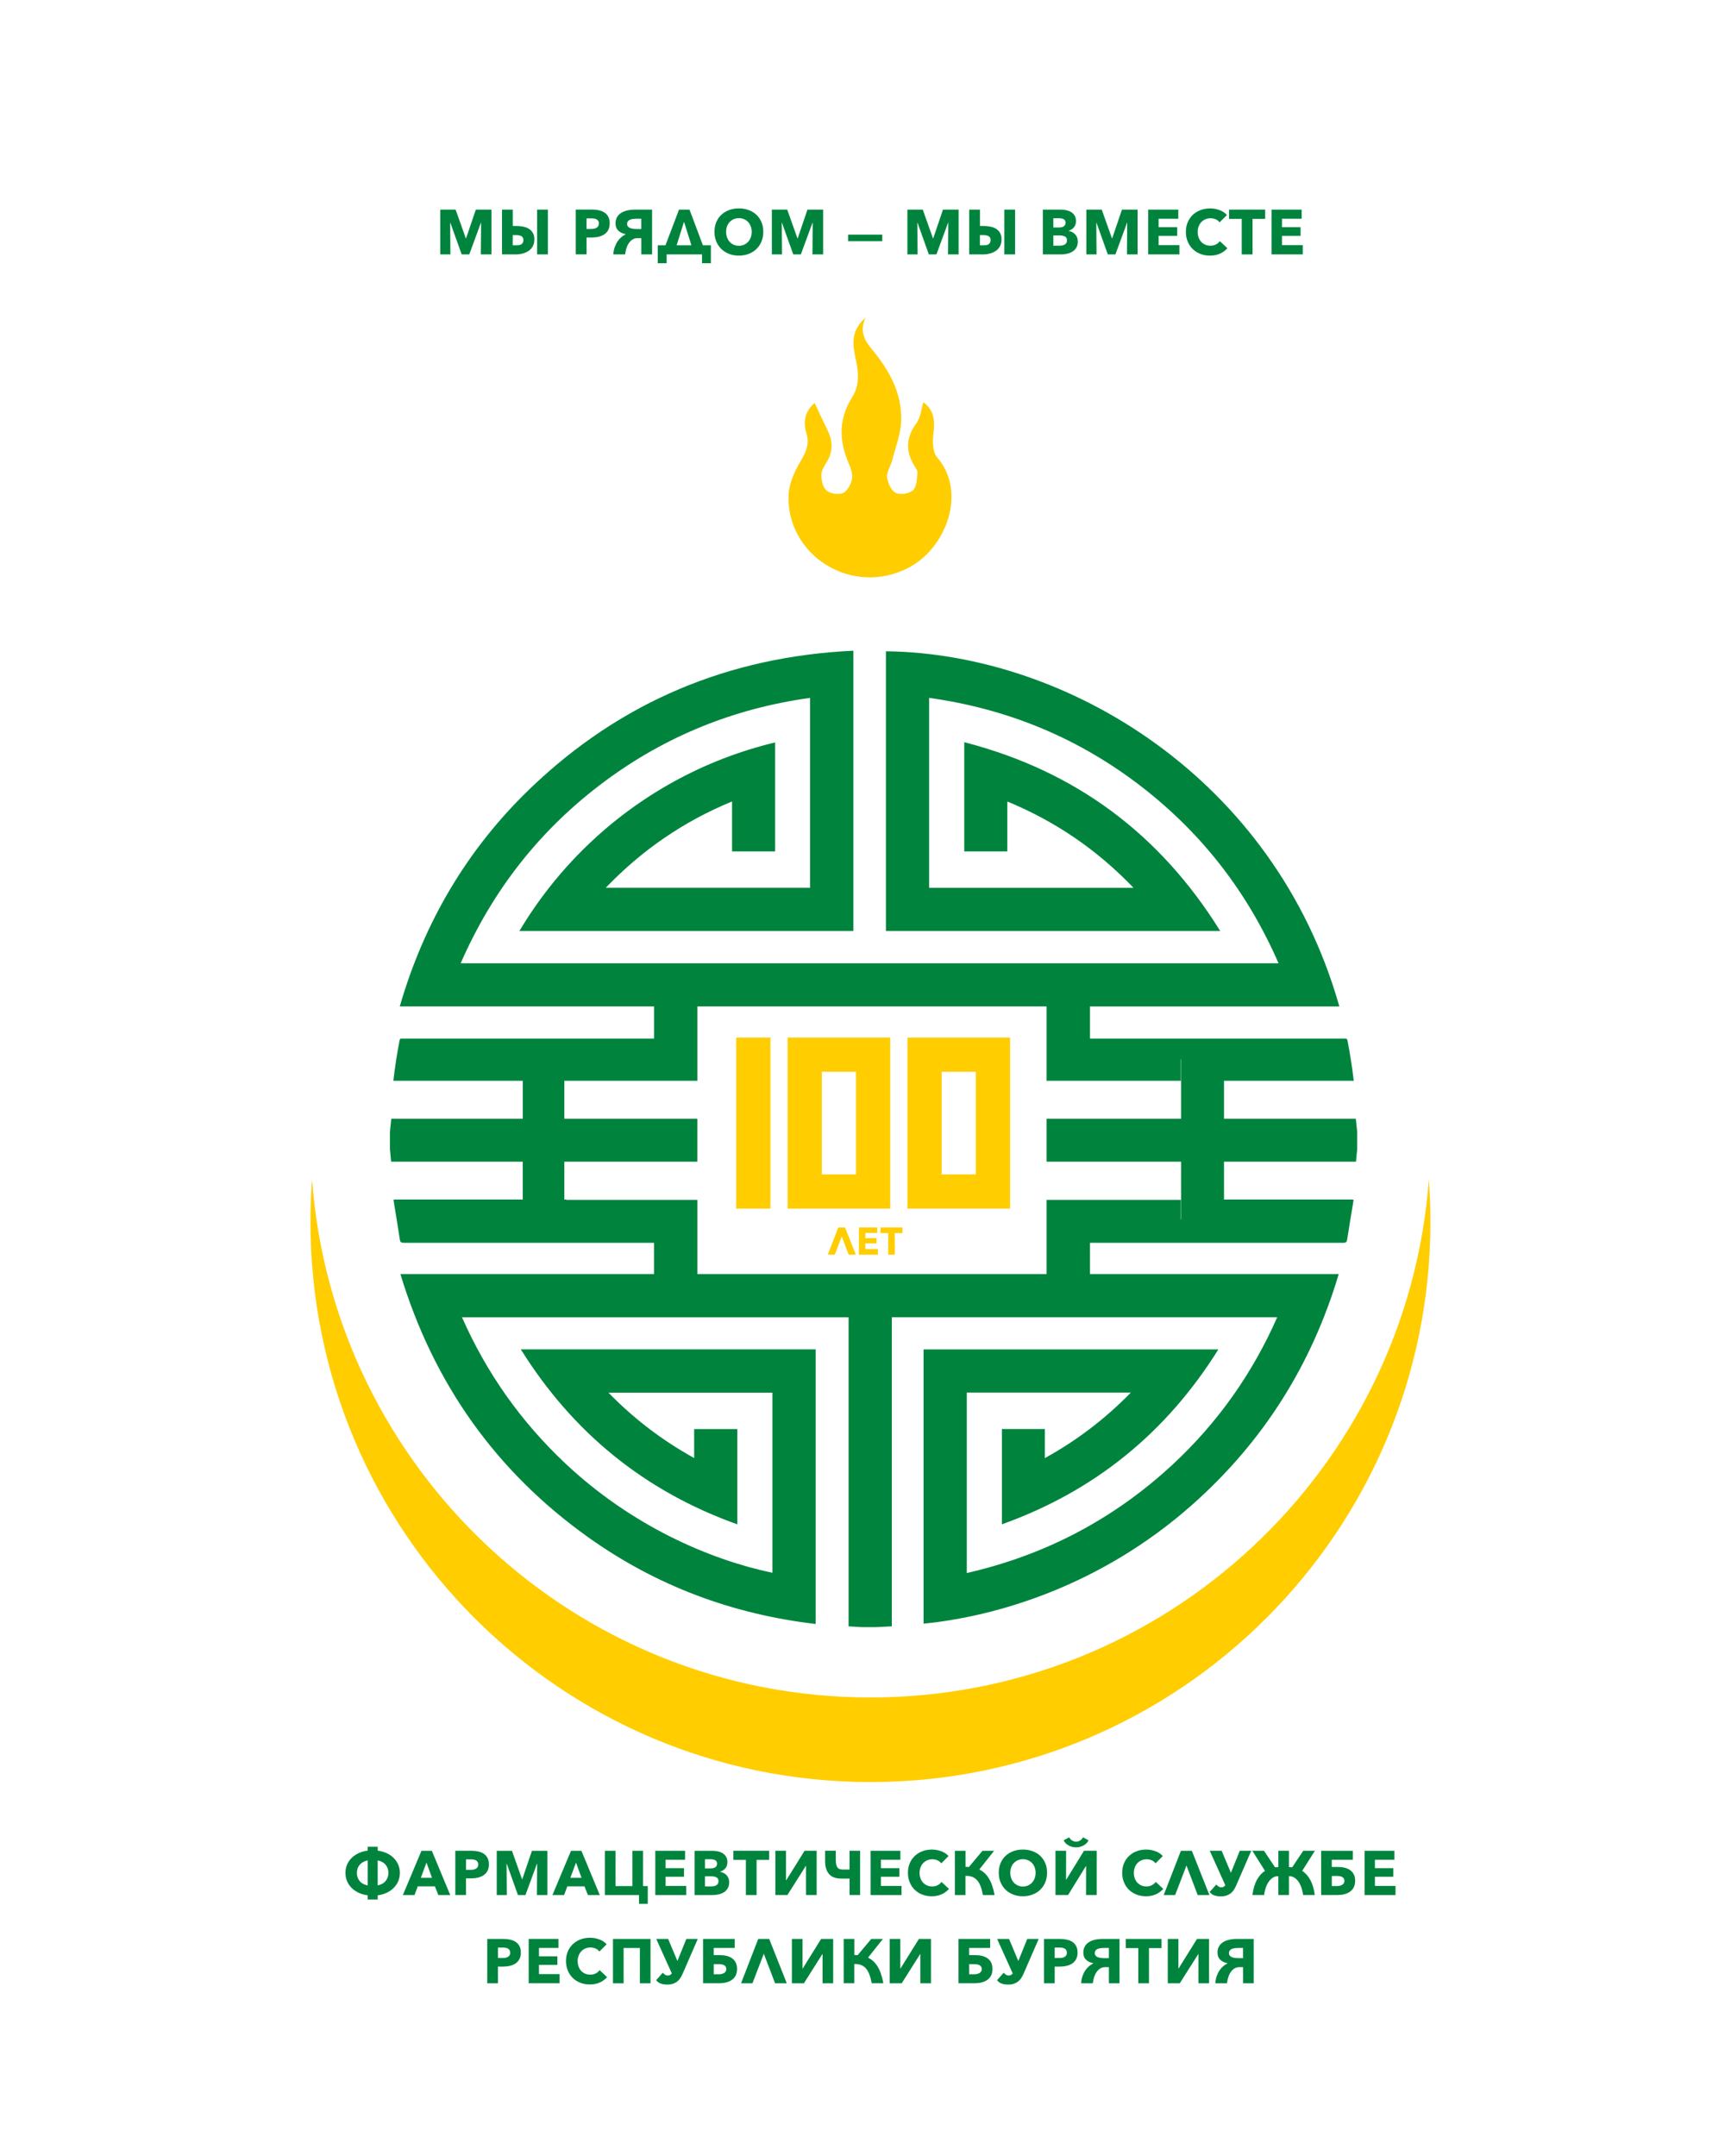 <?xml version="1.0" encoding="UTF-8"?>
<svg id="_Слой_1" data-name="Слой 1" xmlns="http://www.w3.org/2000/svg" viewBox="0 0 648 807">
  <defs>
    <style>
      .cls-1 {
        fill: #ffcd00;
      }

      .cls-1, .cls-2 {
        stroke-width: 0px;
      }

      .cls-2 {
        fill: #00843d;
      }
    </style>
  </defs>
  <g>
    <path class="cls-1" d="M312.49,469.57h-2.63l3.96-10.19h2.52l4.05,10.19h-2.69l-2.59-6.8-2.61,6.8Z"/>
    <path class="cls-1" d="M321.54,469.57v-10.19h6.85v2.07h-4.48v1.93h4.23v1.97h-4.23v2.12h4.74v2.1h-7.11Z"/>
    <path class="cls-1" d="M334.96,461.48v8.09h-2.46v-8.09h-2.88v-2.1h8.22v2.1h-2.88Z"/>
  </g>
  <g>
    <path class="cls-2" d="M141.4,692.6c1.2.17,2.31.49,3.33.95,1.01.46,1.89,1.05,2.62,1.78.73.73,1.31,1.56,1.72,2.51.41.95.62,1.98.62,3.1s-.21,2.16-.62,3.12-.99,1.79-1.72,2.52c-.73.73-1.61,1.33-2.62,1.8-1.02.48-2.12.79-3.33.95v1.57h-3.75v-1.57c-1.22-.16-2.34-.47-3.35-.94-1.02-.47-1.89-1.07-2.63-1.79-.74-.73-1.32-1.57-1.73-2.53s-.62-2-.62-3.13.21-2.16.62-3.12.99-1.79,1.73-2.51c.74-.72,1.62-1.31,2.63-1.78,1.02-.47,2.13-.78,3.35-.94v-1.45h3.75v1.45ZM133.6,700.94c0,1.16.34,2.16,1.01,3.01.67.85,1.69,1.42,3.05,1.7v-9.39c-.69.14-1.28.36-1.78.64-.5.29-.92.64-1.26,1.04-.34.41-.6.86-.76,1.37s-.25,1.05-.25,1.63ZM145.4,700.94c0-1.14-.33-2.13-1-2.98-.66-.84-1.67-1.41-3.01-1.71v9.37c1.34-.28,2.35-.85,3.01-1.7.66-.85,1-1.85,1-2.99Z"/>
    <path class="cls-2" d="M155.17,709.24h-4.36l6.96-16.58h3.89l6.89,16.58h-4.45l-1.29-3.26h-6.42l-1.22,3.26ZM157.54,702.77h4.17l-2.06-5.69-2.11,5.69Z"/>
    <path class="cls-2" d="M183.02,697.76c0,.97-.18,1.78-.54,2.45-.36.66-.84,1.2-1.45,1.6-.61.41-1.31.7-2.11.89-.8.19-1.62.28-2.48.28h-1.99v6.25h-4.01v-16.58h6.09c.91,0,1.75.09,2.54.27s1.48.47,2.06.87,1.05.92,1.38,1.57c.34.65.5,1.45.5,2.4ZM179.02,697.78c0-.39-.08-.71-.23-.96-.16-.25-.37-.44-.63-.59s-.57-.23-.9-.28c-.34-.05-.68-.07-1.04-.07h-1.76v3.91h1.69c.37,0,.73-.03,1.08-.09.34-.06.65-.17.93-.33s.49-.36.64-.62c.16-.26.23-.58.23-.97Z"/>
    <path class="cls-2" d="M200.99,709.24l.09-11.74h-.07l-4.31,11.74h-2.81l-4.19-11.74h-.07l.09,11.74h-3.77v-16.58h5.7l3.78,10.64h.09l3.61-10.64h5.79v16.58h-3.94Z"/>
    <path class="cls-2" d="M211.16,709.24h-4.36l6.96-16.58h3.89l6.89,16.58h-4.45l-1.29-3.26h-6.42l-1.22,3.26ZM213.52,702.77h4.17l-2.06-5.69-2.11,5.69Z"/>
    <path class="cls-2" d="M226.43,709.24v-16.58h3.98v13.21h6.32v-13.21h3.98v13.21h1.78v6.63h-3.28v-3.26h-12.79Z"/>
    <path class="cls-2" d="M245.31,709.24v-16.58h11.15v3.37h-7.29v3.14h6.89v3.21h-6.89v3.44h7.71v3.42h-11.57Z"/>
    <path class="cls-2" d="M272.97,704.41c0,.91-.18,1.67-.54,2.28-.36.62-.84,1.11-1.43,1.49-.59.37-1.27.64-2.03.81-.76.16-1.53.25-2.33.25h-6.61v-16.58h6.61c.64,0,1.3.07,1.97.2.67.13,1.28.36,1.83.68s.99.75,1.34,1.3c.34.55.52,1.24.52,2.08,0,.92-.25,1.68-.75,2.28-.5.6-1.16,1.03-1.97,1.3v.05c.47.08.91.22,1.32.43.41.21.77.48,1.08.81.3.33.55.71.73,1.15.18.44.27.93.27,1.48ZM268.43,697.45c0-.56-.21-.97-.64-1.23-.43-.26-1.07-.39-1.91-.39h-1.97v3.42h2.16c.75,0,1.33-.15,1.75-.46.41-.3.62-.75.62-1.35ZM268.97,704.04c0-.69-.26-1.16-.77-1.43s-1.2-.4-2.06-.4h-2.23v3.79h2.25c.31,0,.64-.03.97-.08.34-.05.64-.15.91-.29.27-.14.5-.34.67-.6.17-.26.26-.59.26-1Z"/>
    <path class="cls-2" d="M283.23,696.07v13.16h-4.01v-13.16h-4.68v-3.42h13.38v3.42h-4.69Z"/>
    <path class="cls-2" d="M294.31,703.71l6.89-11.06h4.52v16.58h-3.98v-10.92h-.07l-6.91,10.92h-4.5v-16.58h3.98v11.06h.07Z"/>
    <path class="cls-2" d="M318.02,692.65h3.96v16.58h-3.94v-6.16h-3c-2.16,0-3.72-.57-4.7-1.72-.98-1.15-1.46-2.76-1.46-4.84v-3.87h3.98v3.02c0,.7.04,1.31.11,1.82s.2.93.4,1.25c.2.33.48.57.84.73.37.16.85.23,1.44.23h2.37v-7.05Z"/>
    <path class="cls-2" d="M325.91,709.24v-16.58h11.15v3.37h-7.28v3.14h6.89v3.21h-6.89v3.44h7.71v3.42h-11.57Z"/>
    <path class="cls-2" d="M352.52,708.94c-1.08.49-2.32.74-3.72.74-1.28,0-2.46-.21-3.55-.63-1.09-.42-2.03-1.02-2.82-1.79-.8-.77-1.42-1.7-1.87-2.78s-.68-2.26-.68-3.56.23-2.53.69-3.61,1.1-1.99,1.91-2.75,1.76-1.34,2.86-1.75c1.09-.41,2.27-.61,3.54-.61,1.17,0,2.32.21,3.45.62s2.05,1.02,2.75,1.82l-2.72,2.72c-.37-.52-.87-.9-1.48-1.15-.61-.25-1.23-.37-1.87-.37-.7,0-1.35.13-1.93.39-.59.26-1.09.61-1.51,1.07-.42.45-.75.99-.98,1.6s-.35,1.29-.35,2.03.12,1.44.35,2.06.56,1.16.97,1.6c.41.45.91.79,1.49,1.04s1.21.37,1.9.37c.8,0,1.49-.16,2.08-.47.59-.31,1.07-.72,1.43-1.22l2.79,2.62c-.73.84-1.64,1.51-2.72,2Z"/>
    <path class="cls-2" d="M357.47,709.24v-16.58h3.98v6.02c.22,0,.43,0,.64.01.21,0,.42.02.62.04l5.08-6.07h4.36l-5.55,7c.7.34,1.35.79,1.94,1.32s1.13,1.2,1.62,1.98c.48.78.91,1.69,1.26,2.73.36,1.04.66,2.22.91,3.55h-4.36c-.23-1.26-.53-2.36-.88-3.28-.35-.92-.78-1.68-1.3-2.26-.52-.59-1.13-1.02-1.85-1.29-.72-.27-1.55-.39-2.51-.36v7.19h-3.98Z"/>
    <path class="cls-2" d="M391.97,700.87c0,1.31-.23,2.51-.68,3.6-.45,1.09-1.08,2.01-1.89,2.79-.8.77-1.76,1.37-2.87,1.79-1.11.42-2.31.63-3.61.63s-2.5-.21-3.6-.63c-1.1-.42-2.05-1.02-2.86-1.79-.8-.77-1.43-1.7-1.89-2.79-.45-1.09-.68-2.28-.68-3.6s.23-2.53.68-3.6c.45-1.07,1.08-1.98,1.89-2.73.8-.75,1.76-1.33,2.86-1.73,1.1-.41,2.3-.61,3.6-.61s2.5.2,3.61.61c1.11.41,2.07.98,2.87,1.73.8.75,1.43,1.66,1.89,2.73.45,1.07.68,2.27.68,3.6ZM387.68,700.87c0-.72-.12-1.39-.35-2.01-.23-.62-.56-1.16-.97-1.6-.41-.44-.91-.8-1.5-1.05-.59-.26-1.23-.39-1.93-.39s-1.34.13-1.92.39c-.58.26-1.08.61-1.5,1.05-.42.44-.75.98-.97,1.6s-.34,1.3-.34,2.01.12,1.44.35,2.07c.23.63.56,1.18.97,1.63s.91.81,1.49,1.07c.58.26,1.22.39,1.92.39s1.34-.13,1.92-.39c.58-.26,1.08-.61,1.5-1.07.42-.45.75-1,.98-1.63.23-.63.35-1.32.35-2.07Z"/>
    <path class="cls-2" d="M405.81,692.65h4.73v16.58h-3.98l.02-10.85h-.07l-6.68,10.85h-4.71v-16.58h3.98l-.02,10.82h.07l6.65-10.82ZM400.26,687.62c.23.48.59.88,1.08,1.18.48.31.98.46,1.5.46s1.01-.15,1.5-.46c.48-.3.84-.7,1.08-1.18l2.06,1.12c-.14.36-.36.7-.67,1.02-.31.32-.66.6-1.07.84-.41.24-.86.43-1.36.57-.5.14-1.02.21-1.55.21s-1.07-.07-1.56-.21c-.49-.14-.94-.33-1.35-.57-.41-.24-.76-.52-1.07-.84-.3-.32-.53-.66-.67-1.02l2.06-1.12Z"/>
    <path class="cls-2" d="M432.73,708.94c-1.08.49-2.32.74-3.72.74-1.28,0-2.46-.21-3.55-.63-1.09-.42-2.03-1.02-2.82-1.79-.8-.77-1.42-1.7-1.87-2.78s-.68-2.26-.68-3.56.23-2.53.69-3.61,1.1-1.99,1.91-2.75c.81-.76,1.76-1.34,2.86-1.75,1.09-.41,2.27-.61,3.54-.61,1.17,0,2.32.21,3.45.62s2.05,1.02,2.75,1.82l-2.72,2.72c-.37-.52-.87-.9-1.48-1.15-.61-.25-1.23-.37-1.87-.37-.7,0-1.35.13-1.93.39-.59.26-1.09.61-1.51,1.07-.42.45-.75.99-.98,1.6-.23.62-.35,1.29-.35,2.03s.12,1.44.35,2.06c.23.62.56,1.16.97,1.6.41.45.91.79,1.49,1.04s1.21.37,1.9.37c.8,0,1.49-.16,2.08-.47.59-.31,1.07-.72,1.43-1.22l2.79,2.62c-.73.84-1.64,1.51-2.72,2Z"/>
    <path class="cls-2" d="M439.92,709.24h-4.29l6.44-16.58h4.1l6.58,16.58h-4.38l-4.22-11.06-4.24,11.06Z"/>
    <path class="cls-2" d="M457.32,692.65l3.47,8.25,3.33-8.25h4.29l-5.64,12.98c-.25.58-.54,1.12-.86,1.62-.32.5-.7.93-1.15,1.29-.44.36-.97.64-1.58.86-.61.21-1.33.32-2.15.32-.73,0-1.34-.06-1.82-.18-.48-.12-.87-.26-1.17-.42s-.55-.34-.73-.53-.34-.35-.48-.5l2.48-2.8c.2.22.46.45.77.69.31.24.67.36,1.08.36.31,0,.59-.06.84-.17.25-.12.48-.32.7-.6l-5.83-12.91h4.45Z"/>
    <path class="cls-2" d="M478.52,702.16c-.81,0-1.52.21-2.13.63-.61.42-1.13.97-1.57,1.64-.44.67-.79,1.43-1.05,2.27-.27.84-.45,1.69-.56,2.53h-4.36c.28-2.26.83-4.14,1.64-5.63s1.83-2.63,3.05-3.43l-4.73-7.52h4.36l4.15,6.21c.39-.05.8-.07,1.22-.07v-6.14h3.98v6.14c.39,0,.79.02,1.19.07l4.17-6.21h4.36l-4.76,7.52c1.26.83,2.3,2,3.09,3.51.8,1.51,1.33,3.37,1.62,5.55h-4.36c-.11-.86-.3-1.71-.56-2.55-.27-.84-.62-1.6-1.05-2.27-.44-.67-.96-1.21-1.57-1.63-.61-.41-1.32-.62-2.13-.62v7.07h-3.98v-7.07Z"/>
    <path class="cls-2" d="M494.57,709.24v-16.58h11.85v3.37h-7.87v2.69h2.27c.91,0,1.75.09,2.54.28.79.19,1.48.49,2.06.9s1.05.95,1.38,1.6c.34.66.5,1.46.5,2.41s-.18,1.79-.54,2.46c-.36.67-.84,1.22-1.45,1.64-.61.42-1.31.73-2.11.92-.8.2-1.62.29-2.48.29h-6.16ZM500.43,705.86c.37,0,.73-.04,1.08-.11.34-.07.65-.18.91-.34s.48-.35.63-.6c.16-.24.23-.54.23-.88s-.08-.66-.23-.9c-.16-.24-.36-.43-.62-.57-.26-.14-.55-.24-.89-.29-.34-.05-.68-.08-1.04-.08h-1.94v3.77h1.87Z"/>
    <path class="cls-2" d="M510.83,709.24v-16.58h11.15v3.37h-7.28v3.14h6.89v3.21h-6.89v3.44h7.71v3.42h-11.57Z"/>
    <path class="cls-2" d="M194.98,730.77c0,.97-.18,1.78-.54,2.45-.36.66-.84,1.2-1.45,1.61-.61.41-1.31.7-2.11.89s-1.62.28-2.48.28h-1.99v6.25h-4.01v-16.59h6.09c.91,0,1.75.09,2.54.27.79.18,1.48.47,2.06.87s1.05.92,1.38,1.57c.34.65.5,1.45.5,2.4ZM190.98,730.79c0-.39-.08-.71-.23-.96-.16-.25-.37-.44-.63-.59-.27-.14-.57-.23-.9-.28s-.68-.07-1.04-.07h-1.76v3.91h1.69c.37,0,.73-.03,1.08-.09.34-.06.65-.17.93-.33.27-.16.49-.36.64-.62.16-.26.23-.58.23-.97Z"/>
    <path class="cls-2" d="M197.91,742.24v-16.59h11.15v3.37h-7.29v3.14h6.89v3.21h-6.89v3.44h7.71v3.42h-11.57Z"/>
    <path class="cls-2" d="M224.52,741.95c-1.08.49-2.32.74-3.72.74-1.28,0-2.46-.21-3.55-.63-1.09-.42-2.03-1.02-2.82-1.79-.8-.77-1.42-1.7-1.87-2.78-.45-1.08-.68-2.26-.68-3.56s.23-2.53.69-3.61c.46-1.08,1.1-2,1.91-2.75s1.77-1.34,2.86-1.75c1.09-.41,2.27-.61,3.54-.61,1.17,0,2.32.21,3.46.62s2.05,1.02,2.75,1.82l-2.72,2.72c-.37-.52-.87-.9-1.48-1.15-.61-.25-1.23-.37-1.87-.37-.7,0-1.35.13-1.93.39-.59.26-1.09.61-1.51,1.07-.42.45-.75.99-.98,1.61-.23.62-.35,1.29-.35,2.03s.12,1.44.35,2.06.56,1.16.97,1.6.91.79,1.49,1.04c.58.25,1.21.37,1.9.37.8,0,1.49-.16,2.08-.47.59-.31,1.07-.72,1.43-1.22l2.79,2.62c-.73.84-1.64,1.51-2.72,2Z"/>
    <path class="cls-2" d="M243.52,725.66v16.59h-3.98v-13.21h-6.09v13.21h-3.98v-16.59h14.05Z"/>
    <path class="cls-2" d="M250.12,725.66l3.47,8.25,3.33-8.25h4.29l-5.65,12.98c-.25.58-.54,1.12-.85,1.62-.32.5-.7.93-1.15,1.29-.44.36-.97.64-1.58.86-.61.21-1.33.32-2.15.32-.73,0-1.34-.06-1.82-.18-.48-.12-.87-.26-1.17-.42-.3-.17-.55-.34-.73-.53-.18-.19-.34-.35-.48-.5l2.48-2.8c.2.22.46.45.77.69.31.24.67.36,1.08.36.31,0,.59-.06.84-.18s.48-.32.7-.6l-5.83-12.91h4.45Z"/>
    <path class="cls-2" d="M263.19,742.24v-16.59h11.85v3.37h-7.87v2.69h2.27c.91,0,1.75.09,2.54.28.79.19,1.48.49,2.06.9.59.41,1.05.95,1.38,1.61.34.66.5,1.46.5,2.41s-.18,1.79-.54,2.46c-.36.67-.84,1.22-1.45,1.64-.61.42-1.31.73-2.11.93-.8.2-1.62.29-2.48.29h-6.16ZM269.05,738.87c.37,0,.73-.04,1.08-.11.34-.07.65-.18.91-.34.27-.16.48-.35.63-.6.16-.24.23-.54.23-.88s-.08-.66-.23-.9c-.16-.24-.36-.43-.62-.57s-.55-.24-.89-.29c-.34-.05-.68-.08-1.04-.08h-1.94v3.77h1.87Z"/>
    <path class="cls-2" d="M281.7,742.24h-4.29l6.44-16.59h4.1l6.58,16.59h-4.38l-4.22-11.06-4.24,11.06Z"/>
    <path class="cls-2" d="M300.49,736.72l6.89-11.06h4.52v16.59h-3.98v-10.92h-.07l-6.91,10.92h-4.5v-16.59h3.98v11.06h.07Z"/>
    <path class="cls-2" d="M315.83,742.24v-16.59h3.98v6.02c.22,0,.43,0,.64.01.21,0,.42.02.62.04l5.08-6.07h4.36l-5.55,7c.7.34,1.35.79,1.94,1.32.59.54,1.13,1.2,1.62,1.98.48.78.91,1.69,1.26,2.73s.66,2.22.91,3.55h-4.36c-.23-1.26-.53-2.36-.88-3.28s-.78-1.68-1.3-2.26c-.51-.59-1.13-1.01-1.85-1.29-.72-.27-1.55-.39-2.51-.36v7.19h-3.98Z"/>
    <path class="cls-2" d="M337.1,736.72l6.89-11.06h4.52v16.59h-3.98v-10.92h-.07l-6.91,10.92h-4.5v-16.59h3.98v11.06h.07Z"/>
    <path class="cls-2" d="M358.81,742.24v-16.59h11.85v3.37h-7.87v2.69h2.27c.91,0,1.75.09,2.54.28.79.19,1.48.49,2.06.9.59.41,1.05.95,1.38,1.61.34.66.5,1.46.5,2.41s-.18,1.79-.54,2.46c-.36.67-.84,1.22-1.45,1.64-.61.42-1.31.73-2.11.93-.8.2-1.62.29-2.48.29h-6.16ZM364.67,738.87c.37,0,.73-.04,1.08-.11s.65-.18.91-.34c.27-.16.48-.35.63-.6s.23-.54.23-.88-.08-.66-.23-.9c-.16-.24-.36-.43-.62-.57-.26-.14-.56-.24-.89-.29-.34-.05-.68-.08-1.04-.08h-1.94v3.77h1.87Z"/>
    <path class="cls-2" d="M377.74,725.66l3.47,8.25,3.33-8.25h4.29l-5.65,12.98c-.25.58-.54,1.12-.86,1.62s-.7.93-1.15,1.29c-.44.36-.97.64-1.58.86-.61.21-1.33.32-2.15.32-.73,0-1.34-.06-1.82-.18-.48-.12-.87-.26-1.17-.42-.3-.17-.55-.34-.73-.53-.18-.19-.34-.35-.48-.5l2.48-2.8c.2.22.46.45.77.69s.67.36,1.08.36c.31,0,.59-.06.84-.18.25-.12.48-.32.7-.6l-5.83-12.91h4.45Z"/>
    <path class="cls-2" d="M403.39,730.77c0,.97-.18,1.78-.54,2.45-.36.66-.84,1.2-1.45,1.61-.61.41-1.31.7-2.11.89-.8.19-1.62.28-2.48.28h-1.99v6.25h-4.01v-16.59h6.09c.91,0,1.75.09,2.54.27.79.18,1.48.47,2.06.87s1.05.92,1.38,1.57c.34.65.5,1.45.5,2.4ZM399.38,730.79c0-.39-.08-.71-.23-.96-.16-.25-.37-.44-.63-.59-.27-.14-.57-.23-.9-.28s-.68-.07-1.04-.07h-1.76v3.91h1.69c.37,0,.73-.03,1.08-.09.34-.06.65-.17.93-.33.27-.16.49-.36.64-.62.16-.26.23-.58.23-.97Z"/>
    <path class="cls-2" d="M409.29,734.72c-1.12-.19-2.03-.61-2.72-1.28-.69-.66-1.03-1.55-1.03-2.66,0-1.62.63-2.88,1.89-3.78,1.26-.9,3.12-1.35,5.59-1.35h6.07v16.59h-3.98v-6.02h-1.43c-1.17,0-2.16.52-2.98,1.55-.81,1.03-1.35,2.52-1.62,4.47h-4.36c.06-.98.23-1.87.51-2.67.28-.8.62-1.5,1.03-2.11.41-.61.87-1.14,1.39-1.58.52-.45,1.07-.82,1.63-1.11v-.05ZM415.1,729.03h-1.73c-1.25,0-2.15.16-2.71.49-.55.33-.83.82-.83,1.48,0,.25.06.49.18.71.12.23.31.42.59.59.27.16.64.3,1.1.4.46.1,1.03.15,1.72.15h1.69v-3.82Z"/>
    <path class="cls-2" d="M430.12,729.08v13.16h-4.01v-13.16h-4.68v-3.42h13.38v3.42h-4.69Z"/>
    <path class="cls-2" d="M441.2,736.72l6.89-11.06h4.52v16.59h-3.98v-10.92h-.07l-6.91,10.92h-4.5v-16.59h3.98v11.06h.07Z"/>
    <path class="cls-2" d="M459.52,734.72c-1.12-.19-2.03-.61-2.72-1.28-.69-.66-1.03-1.55-1.03-2.66,0-1.62.63-2.88,1.89-3.78,1.26-.9,3.12-1.35,5.59-1.35h6.07v16.59h-3.98v-6.02h-1.43c-1.17,0-2.16.52-2.98,1.55-.81,1.03-1.35,2.52-1.62,4.47h-4.36c.06-.98.23-1.87.52-2.67s.62-1.5,1.03-2.11c.41-.61.87-1.14,1.39-1.58.52-.45,1.07-.82,1.63-1.11v-.05ZM465.32,729.03h-1.73c-1.25,0-2.15.16-2.71.49-.55.33-.83.82-.83,1.48,0,.25.06.49.18.71.12.23.31.42.59.59.27.16.64.3,1.1.4.46.1,1.03.15,1.72.15h1.69v-3.82Z"/>
  </g>
  <g>
    <path class="cls-2" d="M180,95.22l.1-11.86h-.07l-4.36,11.86h-2.84l-4.24-11.86h-.07l.09,11.86h-3.81v-16.77h5.76l3.82,10.75h.09l3.65-10.75h5.86v16.77h-3.98Z"/>
    <path class="cls-2" d="M191.96,78.45v6.11h1.04c.96,0,1.87.08,2.74.24.86.16,1.61.43,2.24.82.63.39,1.13.9,1.5,1.55.37.65.56,1.45.56,2.42s-.19,1.8-.56,2.51c-.37.71-.88,1.3-1.53,1.75-.65.46-1.4.8-2.26,1.03-.86.23-1.78.34-2.76.34h-5v-16.77h4.03ZM191.96,91.81h1.35c1.01,0,1.7-.18,2.07-.54.37-.36.56-.84.56-1.44,0-.27-.04-.51-.13-.73-.09-.22-.23-.41-.43-.58-.2-.17-.47-.3-.81-.39-.34-.09-.76-.14-1.27-.14h-1.35v3.84ZM205.1,78.45v16.77h-4.03v-16.77h4.03Z"/>
    <path class="cls-2" d="M228.24,83.61c0,.98-.18,1.8-.54,2.47-.36.67-.85,1.21-1.47,1.62s-1.33.71-2.13.9c-.8.19-1.64.28-2.51.28h-2.01v6.32h-4.05v-16.77h6.16c.92,0,1.77.09,2.57.27.8.18,1.49.47,2.08.88s1.06.93,1.4,1.59c.34.66.51,1.46.51,2.43ZM224.19,83.64c0-.39-.08-.72-.24-.97s-.37-.45-.64-.59c-.27-.14-.57-.24-.91-.28-.34-.05-.69-.07-1.05-.07h-1.78v3.96h1.7c.38,0,.74-.03,1.09-.1.35-.06.66-.17.94-.33.28-.16.49-.37.65-.63s.24-.59.24-.98Z"/>
    <path class="cls-2" d="M234.21,87.61c-1.14-.19-2.05-.62-2.75-1.29-.69-.67-1.04-1.57-1.04-2.69,0-1.64.64-2.92,1.91-3.82s3.15-1.36,5.65-1.36h6.13v16.77h-4.03v-6.09h-1.44c-1.18,0-2.19.52-3.01,1.56s-1.37,2.55-1.63,4.52h-4.4c.06-.99.24-1.89.52-2.7.28-.8.63-1.52,1.04-2.13.41-.62.88-1.15,1.41-1.6.53-.45,1.08-.82,1.65-1.12v-.05ZM240.08,81.86h-1.75c-1.26,0-2.17.17-2.74.5s-.84.83-.84,1.49c0,.25.06.49.18.72.12.23.32.43.59.59.28.17.65.3,1.11.4s1.05.15,1.74.15h1.7v-3.86Z"/>
    <path class="cls-2" d="M249.55,95.22v3.29h-3.32v-6.7h2.89l5.07-13.36h3.93l5.02,13.36h2.98v6.7h-3.32v-3.29h-13.26ZM253.29,91.81h5.54l-2.77-8.81-2.77,8.81Z"/>
    <path class="cls-2" d="M285.74,86.76c0,1.33-.23,2.54-.69,3.64-.46,1.1-1.09,2.04-1.91,2.82-.81.78-1.78,1.39-2.9,1.81-1.12.43-2.34.64-3.65.64s-2.52-.21-3.64-.64c-1.11-.43-2.08-1.03-2.89-1.81-.81-.78-1.45-1.72-1.91-2.82-.46-1.1-.69-2.31-.69-3.64s.23-2.55.69-3.64c.46-1.08,1.09-2,1.91-2.76s1.78-1.34,2.89-1.75c1.11-.41,2.32-.62,3.64-.62s2.53.21,3.65.62c1.12.41,2.09.99,2.9,1.75.81.76,1.45,1.68,1.91,2.76.46,1.08.69,2.29.69,3.64ZM281.4,86.76c0-.73-.12-1.4-.35-2.04-.24-.63-.57-1.17-.98-1.62-.42-.45-.92-.8-1.52-1.07-.59-.26-1.24-.39-1.95-.39s-1.36.13-1.94.39c-.58.26-1.09.62-1.52,1.07s-.75.99-.98,1.62c-.23.63-.34,1.31-.34,2.04s.12,1.46.35,2.1c.24.64.56,1.19.98,1.65.42.46.92.82,1.5,1.08.58.26,1.23.39,1.94.39s1.36-.13,1.94-.39,1.09-.62,1.52-1.08c.43-.46.76-1.01,1-1.65.24-.64.35-1.34.35-2.1Z"/>
    <path class="cls-2" d="M304.14,95.22l.09-11.86h-.07l-4.36,11.86h-2.84l-4.24-11.86h-.07l.1,11.86h-3.81v-16.77h5.76l3.82,10.75h.1l3.65-10.75h5.86v16.77h-3.98Z"/>
    <path class="cls-2" d="M317.49,90.27v-2.46h12.79v2.46h-12.79Z"/>
    <path class="cls-2" d="M354.89,95.22l.09-11.86h-.07l-4.36,11.86h-2.84l-4.24-11.86h-.07l.09,11.86h-3.81v-16.77h5.76l3.82,10.75h.09l3.65-10.75h5.86v16.77h-3.98Z"/>
    <path class="cls-2" d="M366.85,78.45v6.11h1.04c.96,0,1.87.08,2.74.24.86.16,1.61.43,2.24.82.63.39,1.13.9,1.5,1.55.37.65.56,1.45.56,2.42s-.19,1.8-.56,2.51c-.37.71-.88,1.3-1.53,1.75-.65.46-1.4.8-2.26,1.03-.86.23-1.78.34-2.76.34h-5v-16.77h4.03ZM366.85,91.81h1.35c1.01,0,1.7-.18,2.07-.54.37-.36.56-.84.56-1.44,0-.27-.04-.51-.13-.73-.09-.22-.23-.41-.43-.58-.2-.17-.47-.3-.81-.39-.34-.09-.76-.14-1.27-.14h-1.35v3.84ZM379.99,78.45v16.77h-4.03v-16.77h4.03Z"/>
    <path class="cls-2" d="M403.48,90.34c0,.92-.18,1.69-.54,2.31-.36.62-.85,1.12-1.45,1.5-.6.38-1.28.65-2.05.82-.77.17-1.55.25-2.36.25h-6.68v-16.77h6.68c.65,0,1.31.07,1.99.2.68.13,1.29.36,1.85.69.55.32,1,.76,1.35,1.31.35.55.52,1.26.52,2.11,0,.93-.25,1.7-.76,2.31-.51.61-1.17,1.05-1.99,1.31v.05c.47.08.92.22,1.34.44s.78.49,1.09.82.55.72.73,1.16c.18.44.27.94.27,1.49ZM398.89,83.31c0-.57-.22-.98-.65-1.24-.43-.26-1.08-.39-1.93-.39h-1.99v3.46h2.18c.76,0,1.35-.15,1.76-.46.42-.31.63-.76.63-1.36ZM399.43,89.96c0-.69-.26-1.18-.78-1.45-.52-.27-1.22-.4-2.08-.4h-2.25v3.84h2.27c.32,0,.64-.03.98-.08.34-.05.65-.15.92-.3.28-.14.5-.34.67-.6.17-.26.26-.6.26-1.01Z"/>
    <path class="cls-2" d="M421.88,95.22l.1-11.86h-.07l-4.36,11.86h-2.84l-4.24-11.86h-.07l.09,11.86h-3.81v-16.77h5.76l3.82,10.75h.09l3.65-10.75h5.86v16.77h-3.98Z"/>
    <path class="cls-2" d="M429.82,95.22v-16.77h11.27v3.41h-7.36v3.17h6.96v3.24h-6.96v3.48h7.79v3.46h-11.7Z"/>
    <path class="cls-2" d="M456.72,94.92c-1.09.5-2.34.75-3.77.75-1.29,0-2.49-.21-3.59-.64-1.1-.43-2.05-1.03-2.85-1.81-.81-.78-1.44-1.72-1.89-2.81-.46-1.09-.69-2.29-.69-3.6s.23-2.56.7-3.65c.47-1.09,1.11-2.02,1.93-2.78s1.78-1.35,2.89-1.76c1.1-.41,2.3-.62,3.58-.62,1.18,0,2.35.21,3.49.63,1.14.42,2.07,1.03,2.78,1.84l-2.75,2.75c-.38-.52-.88-.91-1.49-1.16s-1.25-.38-1.89-.38c-.71,0-1.36.13-1.95.39-.59.26-1.1.62-1.53,1.08s-.76,1-.99,1.62c-.24.62-.35,1.31-.35,2.05s.12,1.45.35,2.08.56,1.17.98,1.62c.42.45.92.8,1.5,1.05s1.22.38,1.92.38c.81,0,1.51-.16,2.11-.47.6-.32,1.08-.73,1.44-1.23l2.82,2.65c-.74.85-1.66,1.53-2.75,2.02Z"/>
    <path class="cls-2" d="M468.89,81.91v13.31h-4.05v-13.31h-4.74v-3.46h13.52v3.46h-4.74Z"/>
    <path class="cls-2" d="M476,95.22v-16.77h11.27v3.41h-7.36v3.17h6.96v3.24h-6.96v3.48h7.79v3.46h-11.7Z"/>
  </g>
  <g>
    <path class="cls-1" d="M534.89,441.48c-8.09,108.38-98.59,193.8-209.04,193.8s-200.95-85.42-209.04-193.8c-.39,5.23-.59,10.5-.59,15.83,0,115.78,93.85,209.63,209.63,209.63s209.63-93.85,209.63-209.63c0-5.33-.2-10.6-.59-15.83Z"/>
    <rect class="cls-1" x="275.6" y="388.32" width="12.8" height="64.01"/>
    <path class="cls-1" d="M320.45,452.33h12.8v-64.01h-38.41v64.01h25.6ZM307.65,401.12h12.8v38.41h-12.8v-38.41Z"/>
    <path class="cls-1" d="M365.31,452.33h12.8v-64.01h-38.41v64.01h25.6ZM352.5,401.12h12.8v38.41h-12.8v-38.41Z"/>
    <path class="cls-1" d="M340.44,212.3c13.57-7.23,21.75-27.94,10.36-41.16-1.69-1.96-1.76-6-1.36-8.91.66-4.9.09-8.89-3.79-11.7-.83,2.72-1.02,5.72-2.52,7.76-3.83,5.21-4.28,10.25-1,15.75.55.92,1.4,1.97,1.31,2.88-.23,2.27-.23,5.23-1.61,6.53-1.39,1.3-4.81,1.86-6.49,1.02-1.69-.84-3.05-3.72-3.25-5.83-.2-2.07,1.37-4.26,1.93-6.46,1.26-4.98,3.26-9.98,3.36-15,.2-10.05-4.44-18.52-10.74-26.16-2.64-3.2-5.12-6.63-2.67-12.11-5.85,5.15-4.66,10.6-3.52,16.01,1.01,4.76,1.31,9.41-1.45,13.76-5.01,7.91-4.99,16.07-1.38,24.51.82,1.91,1.66,4.21,1.31,6.12-.35,1.96-1.76,4.53-3.39,5.22-1.7.72-4.82.21-6.21-1.02-1.38-1.22-1.93-4.02-1.83-6.08.09-1.81,1.52-3.59,2.45-5.33,2.06-3.87,1.59-7.62-.3-11.4-1.62-3.24-3.11-6.55-4.67-9.86-3.2,2.56-4.58,6.53-3.12,11.2,1.29,4.12-.14,7.19-2.23,10.7-2.19,3.67-4.19,8.04-4.41,12.2-1.18,22.69,23.71,38.83,45.23,27.36Z"/>
    <path class="cls-2" d="M195.7,434.77v14.16h-48.33s0,.08,0,.12h-.01c0,.15-.01.28,0,.39.78,4.83,1.6,9.66,2.33,14.5.15.99.54,1.18,1.43,1.18,31.24,0,62.48,0,93.71,0v11.71h-94.94c12.4,40.86,35.68,73.84,70.39,98.56,25.49,18.15,53.93,28.75,85.05,32.39v-102.77h-110.36c19.52,31.24,46.38,53.09,81.04,65.48v-35.66h-16.15v10.85c-11.95-6.62-22.57-14.7-32.07-24.46h61.36v67.4c-23.46-4.93-52.66-17.49-77.67-41.07-16.51-15.57-29.34-33.72-38.53-54.55h144.72v115.68c1.73.1,3.34.19,4.96.28h5.34c1.92-.09,3.84-.19,5.88-.29v-115.68h144.28c-9.32,21.11-22.3,39.48-39.12,55.09-22.03,20.44-47.74,33.94-77.09,40.63v-67.52h61.4c-9.57,9.79-20.18,17.91-32.18,24.51v-10.89h-16.07v35.67c34.69-12.41,61.53-34.27,81.03-65.46h-110.36v102.64c27.19-2.67,66.19-14.07,100.48-44.43,26.56-23.51,44.79-52.34,54.93-86.4h-93.11v-11.71c31.61,0,63.21,0,94.82,0,.9,0,1.29-.19,1.44-1.18.74-4.84,1.57-9.67,2.36-14.5.02-.11.01-.24,0-.39h-.05s0-.07,0-.12h-48.4v-14.16h49.4c.15-1.54.3-3.08.45-4.62v-6.63c-.17-1.61-.34-3.22-.51-4.82h-49.34v-14.21h48.57c-.59-5.05-1.37-10.08-2.35-15.07-.12-.58-.33-.79-.87-.73-.21.02-.42,0-.62,0h-94.9v-12.03h93.34c-24.16-85.36-101.82-132.11-169.74-132.92v104.69h125.15c-22.61-36.4-54.37-59.99-95.82-70.66v40.87h16.12v-18.68c18.08,7.47,33.72,18.18,47.23,32.3h-76.51v-71.08c29.74,4.14,56.47,15.26,80.09,33.68,22.47,17.52,39.3,39.43,50.73,65.66H172.45c12.07-27.63,30.02-50.39,54.1-68.22,22.86-16.93,48.47-27.21,76.7-31.11v71.05h-76.47c13.55-14.12,29.18-24.84,47.27-32.3v18.7h16.12v-40.79c-13.34,3.22-25.95,8.08-37.9,14.66-11.94,6.58-22.81,14.6-32.61,24.08-9.81,9.48-18.18,20.08-25.24,31.85h125.04v-104.91c-46.64,2.19-87.01,19.04-120.72,51.32-23.75,22.75-39.92,50.17-49.09,81.81h95.19v12.03h-93.79c-.21,0-.41.02-.62,0-.54-.06-.75.15-.86.73-.97,5-1.74,10.02-2.32,15.07h48.46v14.21h-49.23c-.17,1.6-.34,3.21-.51,4.82v6.63c.15,1.54.3,3.08.45,4.62h49.29ZM211.27,404.49h49.81v-27.83h130.7v19.89h0v7.94h50.25v-8.03h.1v22.24h-50.35v16.07h50.35v21.58h-.1v-7.3h-50.25v10.27h0v17.5h-130.7v-27.77h-49.1v-.12h-.72v-14.16h49.81v-16.07h-49.81v-14.21Z"/>
  </g>
</svg>